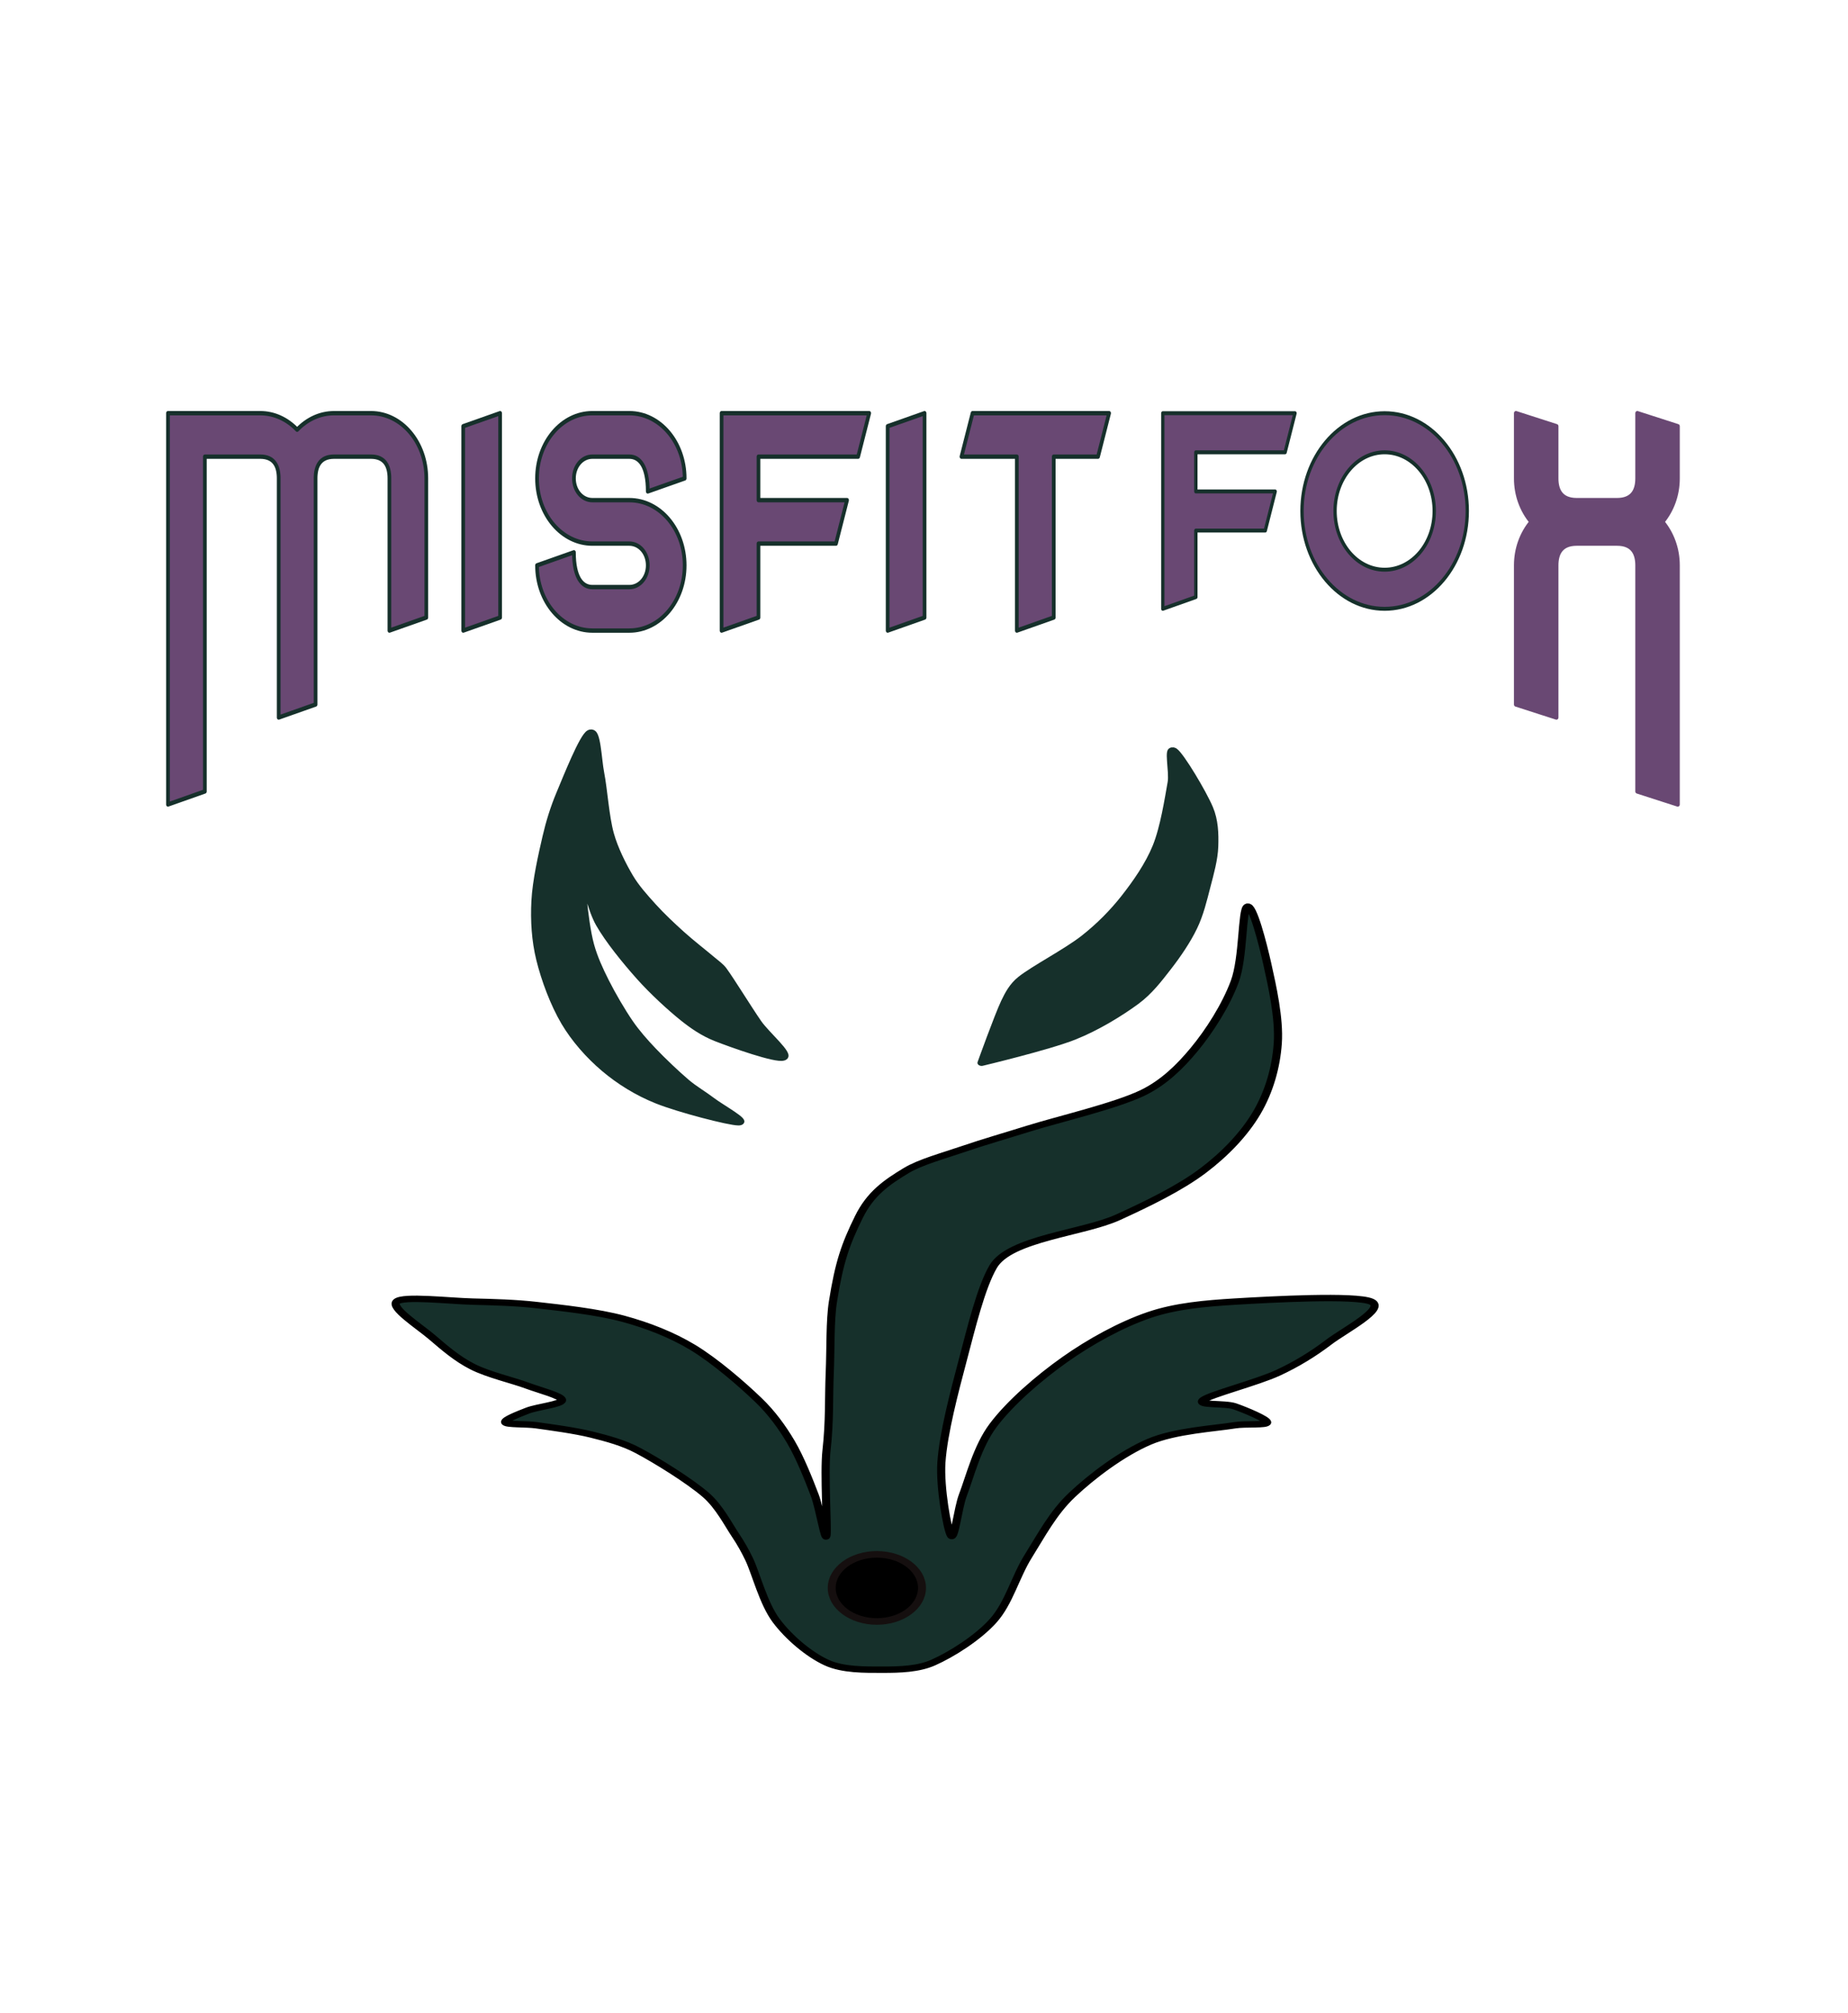 <svg xmlns="http://www.w3.org/2000/svg" xmlns:xlink="http://www.w3.org/1999/xlink" xmlns:serif="http://www.serif.com/" width="100%" height="100%" viewBox="0 0 2014 2194" xml:space="preserve" style="fill-rule:evenodd;clip-rule:evenodd;stroke-linecap:round;stroke-linejoin:round;stroke-miterlimit:1.5;"><g transform="matrix(2.083,0,0,2.083,-3671.33,-642.406)"><g id="Artboard1" transform="matrix(1,0,0,1,449.976,290.109)"><rect x="1312.26" y="18.246" width="966.291" height="1052.66" style="fill:none;"></rect><g transform="matrix(2.543,0,0,2.001,-1241.7,-1636.67)"><path d="M1186.05,1263.61c3.512,0 7.31,-0.138 10.369,-1.864c3.786,-2.136 9.186,-6.45 12.35,-10.952c3.262,-4.64 4.524,-11.417 7.223,-16.893c2.699,-5.475 5.067,-11.271 8.972,-15.962c4.145,-4.981 10.32,-10.884 15.903,-13.923c5.303,-2.886 13.549,-3.463 17.593,-4.311c2.191,-0.459 6.673,0.052 6.673,-0.773c-0,-0.825 -4.474,-3.21 -6.673,-4.178c-2.052,-0.903 -8,-0.175 -6.525,-1.631c1.476,-1.457 11.069,-4.583 15.379,-7.107c3.801,-2.226 7.324,-4.973 10.486,-8.039c3.204,-3.107 11.962,-8.836 8.738,-10.603c-3.223,-1.767 -20.466,-0.582 -28.078,0c-5.962,0.456 -12.107,1.118 -17.593,3.495c-5.825,2.525 -12.176,6.994 -17.36,11.651c-5.349,4.806 -11.243,11.282 -14.738,17.185c-3.273,5.527 -4.784,13.432 -6.233,18.234c-1.047,3.466 -1.727,11.996 -2.465,10.579c-0.738,-1.418 -2.305,-12.698 -1.963,-19.084c0.411,-7.666 2.651,-18.376 4.428,-26.914c1.704,-8.19 3.731,-18.908 6.233,-24.312c3.425,-7.398 18.496,-8.71 25.69,-12.889c6.141,-3.566 12.719,-7.626 17.476,-12.182c4.518,-4.327 8.505,-9.607 11.069,-15.154c2.563,-5.547 3.972,-11.924 4.31,-18.126c0.355,-6.506 -1.133,-14.961 -2.181,-20.913c-0.888,-5.041 -2.998,-15.589 -4.11,-14.796c-1.112,0.792 -0.739,13.321 -2.563,19.55c-1.824,6.228 -5.206,12.962 -8.38,17.821c-2.836,4.343 -6.226,8.647 -10.662,11.334c-5.682,3.441 -17.279,6.868 -23.426,9.311c-4.485,1.783 -9.263,3.52 -13.456,5.349c-3.967,1.73 -8.785,3.376 -11.702,5.624c-3.993,3.077 -7.327,5.969 -9.729,12.182c-2.751,7.116 -4.024,11.742 -5.312,22.055c-0.63,5.046 -0.449,12.428 -0.66,18.642c-0.22,6.476 0.02,12.539 -0.662,20.217c-0.528,5.949 0.252,20.494 0,22.285c-0.275,1.953 -1.398,-7.113 -2.439,-10.579c-1.227,-4.084 -2.995,-9.787 -4.921,-13.923c-1.795,-3.854 -3.944,-7.602 -6.637,-10.893c-3.367,-4.117 -8.935,-10.264 -13.571,-13.809c-4.256,-3.254 -9.174,-5.714 -14.242,-7.456c-5.35,-1.839 -12.688,-2.832 -17.858,-3.579c-4.352,-0.629 -8.766,-0.767 -13.162,-0.905c-4.797,-0.151 -14.235,-1.555 -15.62,0c-1.386,1.555 4.704,6.495 7.307,9.331c2.552,2.779 5.142,5.638 8.313,7.684c3.275,2.112 8.265,3.536 11.335,4.992c2.413,1.144 7.084,2.66 7.084,3.742c-0,1.081 -5.133,1.777 -7.084,2.745c-1.656,0.822 -4.927,2.425 -4.623,3.064c0.305,0.64 4.319,0.389 6.45,0.773c2.958,0.534 7.836,1.339 11.297,2.427c3.281,1.031 6.613,2.184 9.47,4.101c3.927,2.634 10.725,7.992 14.092,11.706c2.736,3.017 4.63,7.774 6.115,10.579c1.067,2.016 1.991,4.113 2.792,6.249c1.392,3.713 2.909,11.531 5.559,16.027c2.55,4.326 6.689,8.816 10.343,10.952c3.375,1.973 7.921,1.864 11.579,1.864Z" style="fill:#16302b;stroke:#000;stroke-width:1.67px;"></path></g><g transform="matrix(2.552,0,0,2.001,-1247.97,-1655.33)"><path d="M1163.92,1112.85c1.404,-0.684 -3.609,-6.039 -5.282,-9.132c-2.063,-3.814 -5.526,-11.01 -7.097,-13.753c-0.591,-1.033 -1.523,-1.831 -2.328,-2.708c-1.432,-1.561 -4.265,-4.359 -6.264,-6.66c-2.019,-2.322 -4.073,-4.778 -5.845,-7.276c-1.751,-2.468 -3.519,-4.966 -4.789,-7.713c-1.457,-3.15 -3.104,-7.322 -3.949,-11.184c-0.992,-4.53 -1.324,-11.598 -2,-16c-0.538,-3.497 -0.7,-11.323 -2.059,-10.413c-1.359,0.91 -4.611,11.35 -6.097,15.874c-1.208,3.681 -2.125,7.463 -2.816,11.275c-0.85,4.686 -2.068,11.494 -2.281,16.843c-0.203,5.092 0.038,10.25 1,15.254c1.016,5.286 2.888,11.699 5.097,16.461c2.048,4.415 5,8.709 8.156,12.111c3.083,3.325 6.738,6.239 10.777,8.302c4.563,2.33 14.757,5.679 16.602,5.679c1.845,0 -3.732,-3.929 -5.532,-5.679c-1.706,-1.66 -3.649,-3.076 -5.264,-4.824c-2.019,-2.184 -4.906,-5.685 -6.845,-8.284c-1.742,-2.333 -3.407,-4.742 -4.789,-7.305c-1.623,-3.01 -3.615,-7.378 -4.949,-10.753c-1.224,-3.094 -2.358,-6.249 -3.059,-9.501c-0.752,-3.493 -1.213,-8.485 -1.456,-11.461c-0.173,-2.125 -0.576,-7.389 -0,-6.395c0.576,0.993 1.71,8.452 3.456,12.356c1.953,4.368 5.4,9.75 8.262,13.85c2.665,3.818 6.305,8.086 8.912,10.754c1.99,2.035 4.19,3.972 6.732,5.251c3.407,1.714 12.303,5.714 13.707,5.031Z" style="fill:#16302b;stroke:#16302b;stroke-width:1.67px;"></path></g><g transform="matrix(1.525,0,0,1.264,287.65,-699.206)"><ellipse cx="972.898" cy="1224.87" rx="15.486" ry="13.889" style="stroke:#150f0f;stroke-width:2.73px;"></ellipse></g><g transform="matrix(2.722,0,0,2.001,-1469.32,-1652.48)"><path d="M1210.67,1112.85c0,-0 3.249,-12.304 4.519,-15.953c0.735,-2.11 1.594,-4.293 3.101,-5.942c2.548,-2.788 8.866,-7.238 12.187,-10.787c2.971,-3.176 5.557,-6.742 7.738,-10.505c2.309,-3.984 4.711,-8.695 6.117,-13.399c1.501,-5.024 2.345,-12.584 2.893,-16.748c0.358,-2.724 -0.797,-9.35 0.392,-8.234c1.189,1.117 5.453,10.77 6.744,14.934c0.997,3.215 1.084,6.683 1,10.048c-0.086,3.436 -0.851,7.07 -1.517,10.565c-0.675,3.538 -1.31,7.22 -2.531,10.663c-1.252,3.53 -3.132,7.287 -4.981,10.521c-1.785,3.121 -3.576,6.34 -6.117,8.884c-3.007,3.01 -7.51,6.792 -11.923,9.175c-4.924,2.659 -17.622,6.778 -17.622,6.778Z" style="fill:#16302b;stroke:#16302b;stroke-width:1.6px;"></path></g><g transform="matrix(2.502,0,0,3.065,1027.5,-1885.19)"><g transform="matrix(77.178,0,0,74.21,149.05,728.67)"><path d="M0,0.4l0.1,-0.03l0,-0.77l0.15,0c0.038,0 0.05,0.022 0.05,0.05l0,0.55l0.1,-0.03l0,-0.52c0,-0.028 0.012,-0.05 0.05,-0.05l0.1,-0c0.038,-0 0.05,0.022 0.05,0.05l-0,0.35l0.1,-0.03l0,-0.32c0,-0.083 -0.067,-0.15 -0.15,-0.15l-0.1,0c-0.038,0 -0.073,0.014 -0.1,0.038c-0.027,-0.024 -0.062,-0.038 -0.1,-0.038l-0.25,0l-0,0.9Z" style="fill:#694873;fill-rule:nonzero;stroke:#16302b;stroke-width:0.01px;"></path></g><g transform="matrix(77.178,0,0,74.21,210.792,728.67)"><path d="M0,-0l0.1,-0.03l0,-0.47l-0.1,0.03l0,0.47Z" style="fill:#694873;fill-rule:nonzero;stroke:#16302b;stroke-width:0.01px;"></path></g><g transform="matrix(77.178,0,0,74.21,226.228,728.67)"><path d="M0.25,-0.1l-0.1,0c-0.028,0 -0.05,-0.022 -0.05,-0.08l-0.1,0.03c0,0.083 0.067,0.15 0.15,0.15l0.1,-0c0.083,-0 0.15,-0.067 0.15,-0.15c0,-0.083 -0.067,-0.15 -0.15,-0.15l-0.1,0c-0.028,0 -0.05,-0.022 -0.05,-0.05c0,-0.028 0.022,-0.05 0.05,-0.05l0.1,-0c0.028,-0 0.05,0.022 0.05,0.08l0.1,-0.03c0,-0.083 -0.067,-0.15 -0.15,-0.15l-0.1,0c-0.083,0 -0.15,0.067 -0.15,0.15c0,0.083 0.067,0.15 0.15,0.15l0.1,-0c0.028,-0 0.05,0.022 0.05,0.05c0,0.028 -0.022,0.05 -0.05,0.05Z" style="fill:#694873;fill-rule:nonzero;stroke:#16302b;stroke-width:0.01px;"></path></g><g transform="matrix(77.178,0,0,74.21,264.817,728.67)"><path d="M0,-0l0.1,-0.03l0,-0.17l0.21,0l0.03,-0.1l-0.24,0l0,-0.1l0.27,0l0.03,-0.1l-0.4,0l0,0.5Z" style="fill:#694873;fill-rule:nonzero;stroke:#16302b;stroke-width:0.01px;"></path></g><g transform="matrix(77.178,0,0,74.21,299.548,728.67)"><path d="M0,-0l0.1,-0.03l0,-0.47l-0.1,0.03l0,0.47Z" style="fill:#694873;fill-rule:nonzero;stroke:#16302b;stroke-width:0.01px;"></path></g><g transform="matrix(77.178,0,0,74.21,314.983,728.67)"><path d="M0,-0.4l0.15,0l0,0.4l0.1,-0.03l0,-0.37l0.12,0l0.03,-0.1l-0.37,0l-0.03,0.1Z" style="fill:#694873;fill-rule:nonzero;stroke:#16302b;stroke-width:0.01px;"></path></g></g><g transform="matrix(2.229,0,0,2.744,1588.69,-1662.66)"><g transform="matrix(77.586,0,0,74.602,149.05,728.67)"><path d="M0,-0l0.1,-0.03l0,-0.17l0.21,0l0.03,-0.1l-0.24,0l0,-0.1l0.27,0l0.03,-0.1l-0.4,0l0,0.5Z" style="fill:#694873;fill-rule:nonzero;stroke:#16302b;stroke-width:0.01px;"></path></g><g transform="matrix(77.586,0,0,74.602,181.725,728.67)"><path d="M0.25,-0c0.138,-0 0.25,-0.112 0.25,-0.25c0,-0.138 -0.112,-0.25 -0.25,-0.25c-0.138,0 -0.25,0.112 -0.25,0.25c0,0.138 0.112,0.25 0.25,0.25Zm-0.15,-0.25c0,-0.083 0.067,-0.15 0.15,-0.15c0.083,0 0.15,0.067 0.15,0.15c0,0.083 -0.067,0.15 -0.15,0.15c-0.083,0 -0.15,-0.067 -0.15,-0.15Z" style="fill:#694873;fill-rule:nonzero;stroke:#16302b;stroke-width:0.01px;"></path></g></g><g transform="matrix(-2.742,0,0,3.065,2599.05,-1885.19)"><g transform="matrix(77.178,0,0,74.21,149.05,728.67)"><path d="M0,0.4l0.1,-0.03l0,-0.52c0,-0.028 0.012,-0.05 0.05,-0.05l0.1,0c0.038,0 0.05,0.022 0.05,0.05l0,0.35l0.1,-0.03l0,-0.32c0,-0.038 -0.014,-0.073 -0.038,-0.1c0.024,-0.027 0.038,-0.062 0.038,-0.1l0,-0.15l-0.1,0.03l-0,0.12c-0,0.028 -0.012,0.05 -0.05,0.05l-0.1,0c-0.038,0 -0.05,-0.022 -0.05,-0.05l-0,-0.15l-0.1,0.03l-0,0.12c-0,0.038 0.014,0.073 0.038,0.1c-0.024,0.027 -0.038,0.062 -0.038,0.1l-0,0.55Z" style="fill:#694873;fill-rule:nonzero;stroke:#694873;stroke-width:0.01px;"></path></g></g></g></g></svg>